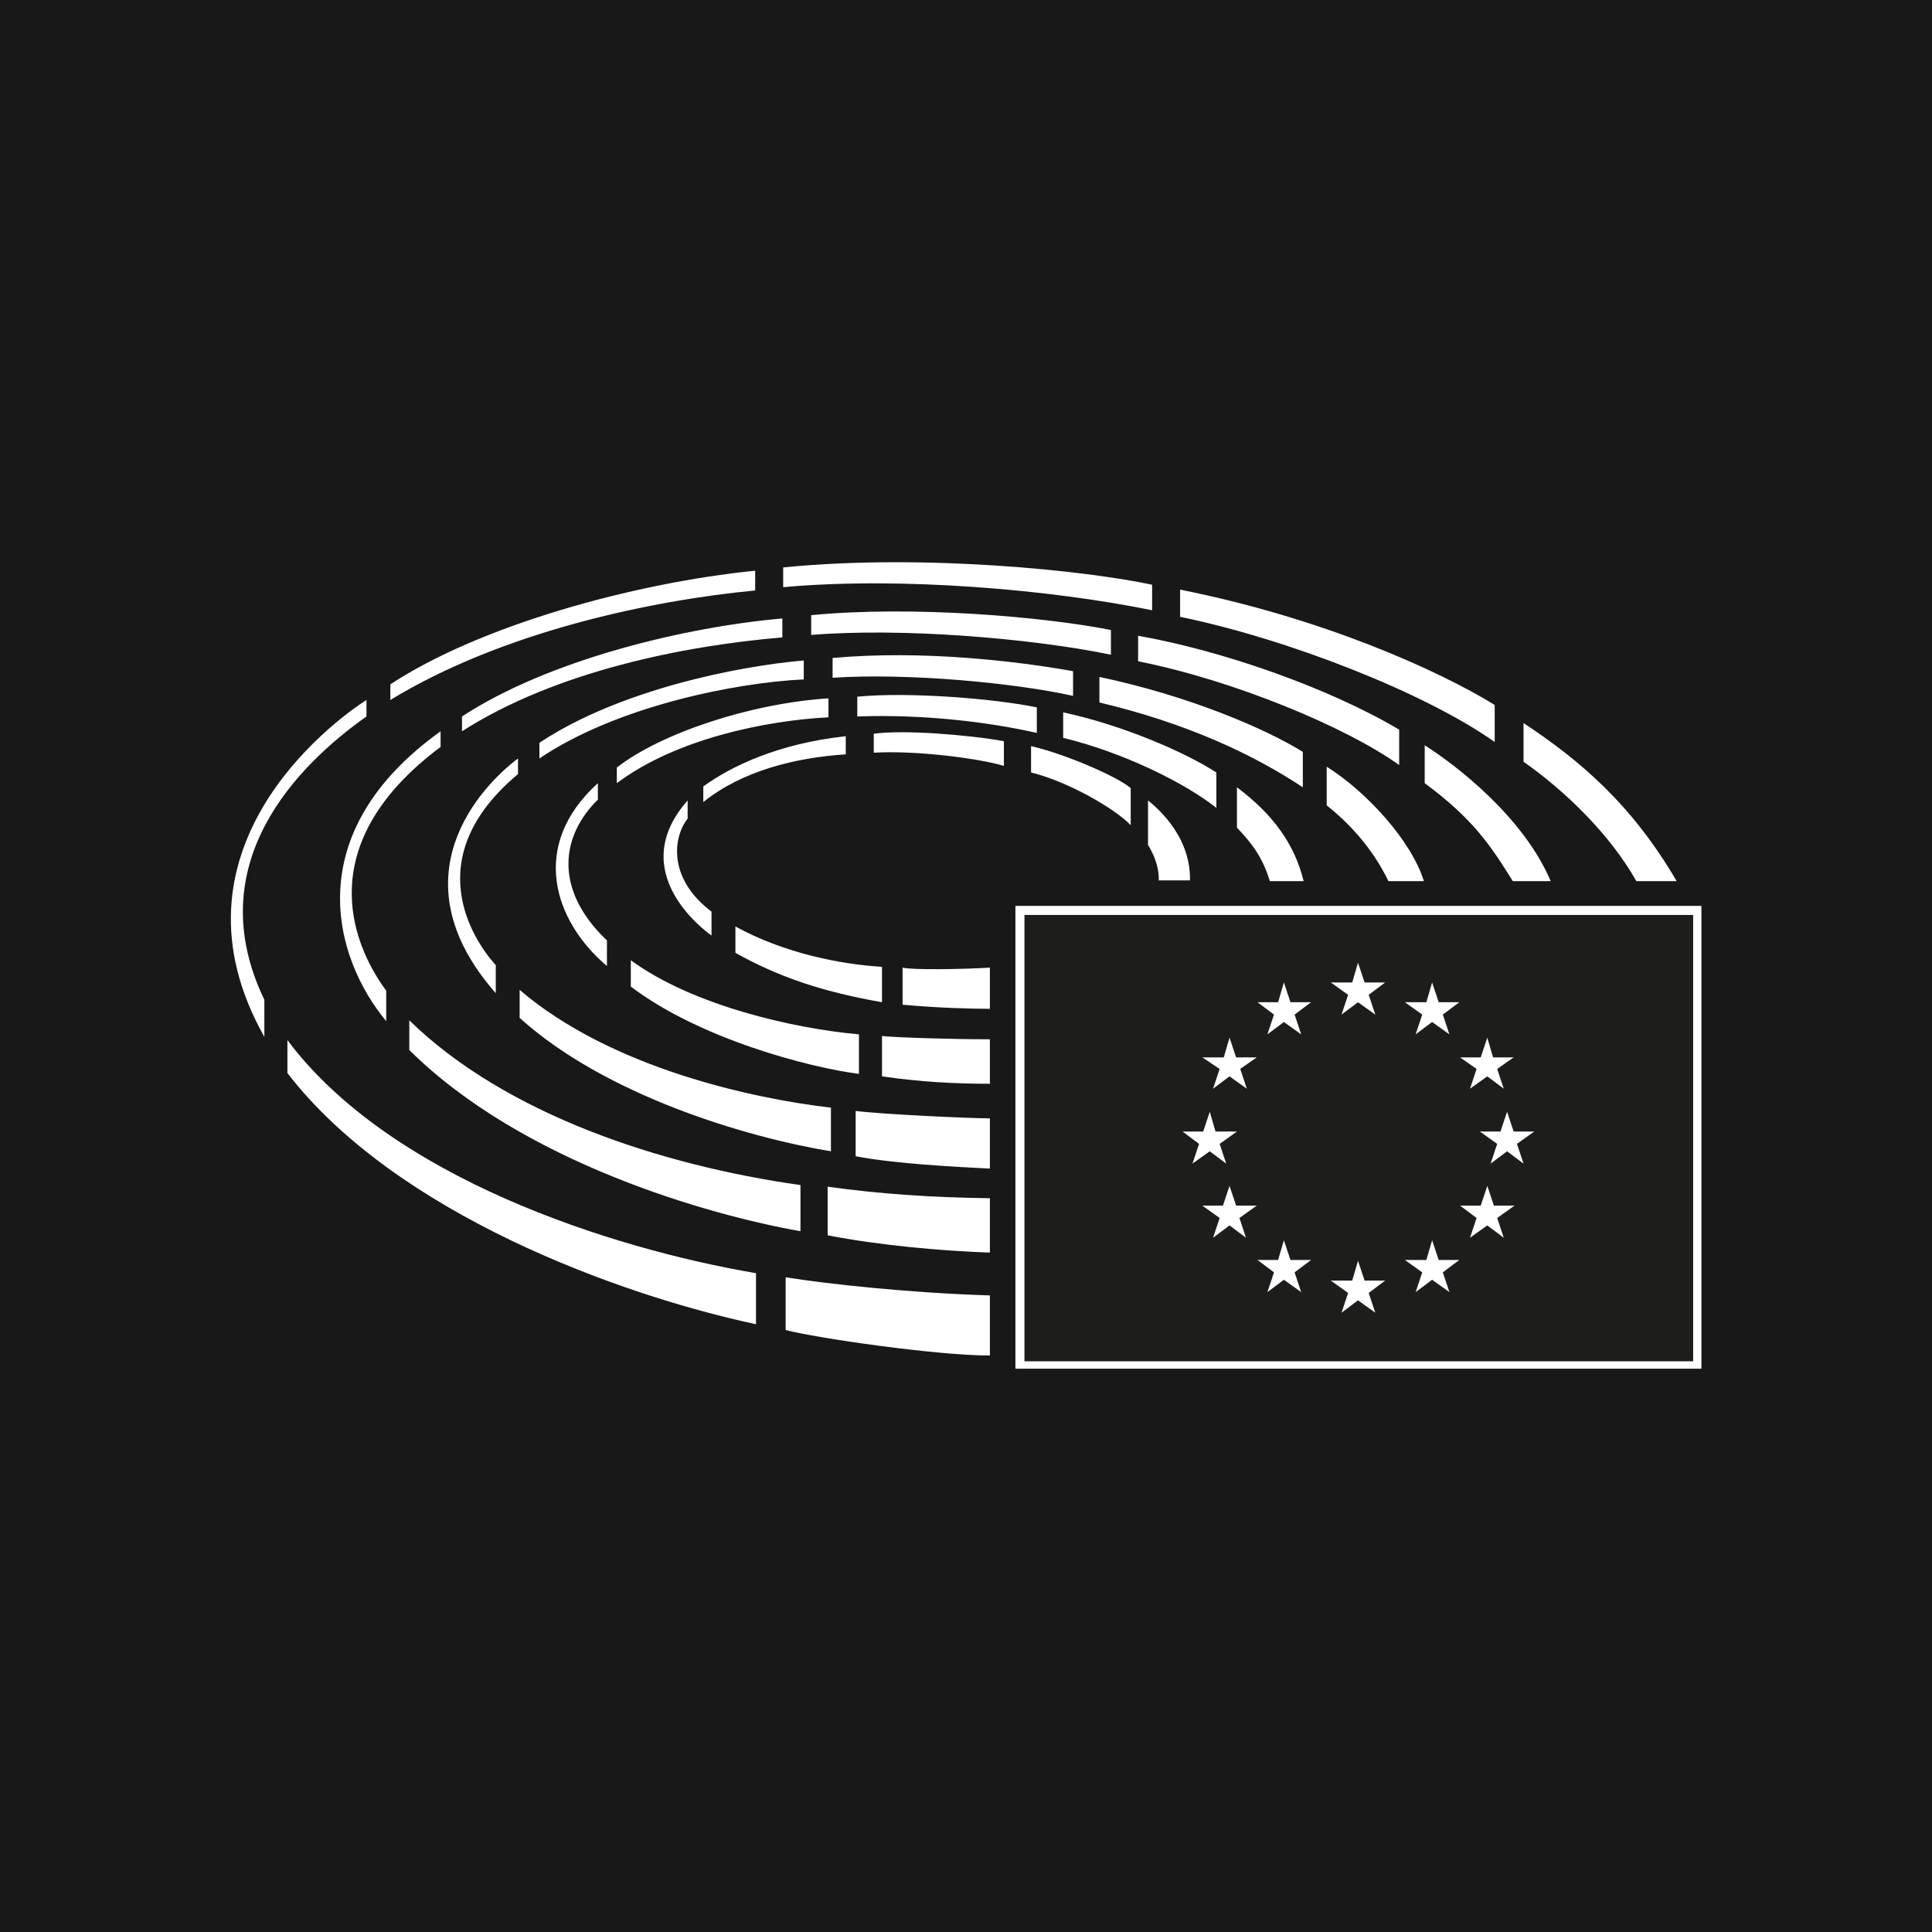 <svg xmlns="http://www.w3.org/2000/svg" baseProfile="tiny" version="1.2" viewBox="0 0 234.6 234.6"><path fill="#181818" d="M0 0h234.6v234.6H0z"/><path fill="#fff" d="M123.3 110h83.3v56.2h-83.3z"/><path fill="#1d1d1b" d="M124.4 111.1h81.2v54.2h-81.2z"/><path fill="#fff" d="m164.9 116.9.8 2.4h2.5l-2 1.5.8 2.4-2.1-1.5-2 1.5.8-2.4-2.1-1.5h2.6l.7-2.4zm0 36.2.8 2.4h2.5l-2 1.5.8 2.4-2.1-1.5-2 1.5.8-2.4-2.1-1.5h2.6l.7-2.4zm-9-33.8.8 2.4h2.5l-2 1.5.8 2.4-2.1-1.5-2 1.5.8-2.4-2-1.5h2.5l.7-2.4zm-6.6 6.7.8 2.4h2.5l-2 1.4.8 2.4-2.1-1.5-2 1.5.8-2.4-2.1-1.4h2.6l.7-2.4zm-2.4 9 .7 2.4h2.6l-2.1 1.5.8 2.4-2-1.5-2.1 1.5.8-2.4-2-1.5h2.5l.8-2.4zm2.4 9 .8 2.4h2.5l-2.1 1.5.8 2.4-2-1.5-2 1.5.8-2.4-2.1-1.5h2.5l.8-2.4zm6.6 6.6.8 2.4h2.5l-2 1.5.8 2.4-2.1-1.5-2 1.5.8-2.4-2-1.5h2.5l.7-2.4zm18-31.3-.7 2.4h-2.6l2.1 1.5-.8 2.4 2-1.5 2.1 1.5-.8-2.4 2-1.5h-2.5l-.8-2.4zm6.7 6.7-.8 2.4h-2.5l2 1.4-.8 2.4 2.1-1.5 2 1.5-.8-2.4 2-1.4h-2.5l-.7-2.4zm2.4 9-.8 2.4h-2.5l2.1 1.5-.8 2.4 2-1.5 2 1.5-.8-2.4 2.1-1.5h-2.5l-.8-2.4zm-2.4 9-.8 2.4h-2.5l2 1.5-.8 2.4 2.1-1.5 2 1.5-.8-2.4 2.1-1.5h-2.5l-.8-2.4zm-6.7 6.6-.7 2.4h-2.6l2.1 1.5-.8 2.4 2-1.5 2.1 1.5-.8-2.4 2-1.5h-2.5l-.8-2.4zm-36.6-50.4v-4.5c-1.6-1.4-8.1-4.2-12.1-5.1v3.2c4.5 1.1 10.2 4.4 12.1 6.4m3.3 6.7h3.9c.1-5.7-4.5-9.2-5.1-9.7v5.4c1.5 2.4 1.3 4.3 1.3 4.3m9.5-11.3v4.9c1.9 2 3.1 3.6 4 6.5h4.1c-1.1-4.5-3.7-8.1-8.1-11.4m-2.5 2.6v-4.4c-3.7-2.4-11.2-5.7-18.6-7.3v3.1c7.1 1.7 14.7 5.4 18.6 8.5m10.5-2.5v-4.3c-4.5-2.8-13.8-6.8-24.7-9.1v3.1c10.5 2.5 18.5 6.2 24.7 10.3m2.9-2.5v4.7c2.9 2.3 5.6 5.3 7.5 9.2h4.3c-1.5-4.9-7-10.9-11.8-13.9m8.8-.2v-4.3c-8.6-5.1-21.5-9.6-31.7-11.4v3.1c11.6 2.3 25.3 8 31.7 12.6m13.9 14.1h4.5c-3.3-7.8-11.5-14.1-15.3-16.5v4.6c5.8 4.3 7.9 7.4 10.7 11.9m-2.2-16.9v-4.5c-7-4.3-21.1-10.6-38.2-14v3.3c13.1 2.7 29.7 9.2 38.2 15.2m17.1 16.9h5c-5.5-9.4-11.8-14.7-18.6-19.2v4.7c5 3.5 10.5 8.8 13.7 14.5m-76.8-14v-3c-4.5-.8-12.3-1.4-15.8-.9v2.3c5.2-.3 12.8.7 15.8 1.6m-19.2-1.4v-2.2c-8.3.9-14 3.7-17.3 6.1v1.9c4.7-3.8 11.2-5.4 17.3-5.8m-19.2 7.8v-2.2c-7.6 8.6 1.9 15.7 2.9 16.4v-2.9c-5.3-4-4.7-9-2.9-11.3m5.8 13.2v3.1c5.2 2.9 10.4 4.7 17.8 6v-4.3c-5.1-.3-12-1.7-17.8-4.9m20.3 5.1v4.4c4.3.4 8.4.5 10.6.5v-5c-3.3.2-9.4.3-10.6 0m16.3-28.6v-3c-5.3-1.1-15.7-1.9-21.8-1.3V87c8.1-.3 16.1.7 21.8 2m-21.6 41.3v-4.7c-7.9-.7-20.2-3.5-27.7-9v3.2c8.3 6.3 21.5 9.8 27.7 10.6m-30.6-13.1v-3.1c-6.7-6.4-5.4-12.9-1.1-17.1v-2c-8.4 7.6-5.3 16.8 1.1 22.2m33.4 8.5v4.9c4.8.7 9 .9 13.1.9v-5.4c-4.4 0-11.2-.2-13.1-.4M74.9 93.3v1.8c7.2-5.4 18.1-7.6 25.7-8v-2.3c-9.4.6-20.3 4.2-25.7 8.4m-11.8 27v3.4c10.4 9.4 27.5 14.5 37.8 16.2v-5.3c-9.5-1.1-26.7-4.8-37.8-14.3m67.2-35.7v-3c-6.7-1.2-18.3-2.6-29.2-1.6v2.4c9.1-.6 22 .6 29.2 2.2m-26.4 50.4v5.5c4.6.9 12.2 1.3 16.3 1.5v-6.1c-2.5 0-13.2-.5-16.3-.9m-6.3-52.4v-2.3c-8.1.7-22.5 3.6-32.1 10v1.9c9.3-6.3 23.7-9.2 32.1-9.6M62.9 94v-1.9c-4.4 3.3-15.1 14.4-2.7 28.5v-3.4c-2.8-3.1-9.4-13.1 2.7-23.2m72-14.4v-3.1c-8.1-1.6-24-3-36.4-1.8v2.4c11-.9 26.7.4 36.4 2.4m-34.4 64.7v5.8c6.1 1.2 13.8 1.9 19.7 2.1v-6.6c-7.1-.1-13.2-.5-19.7-1.4m-3.3 5.4v-5.6c-17-2.4-35.8-8.6-47.5-20v3.6c13.8 13.7 36.6 20.1 47.5 22M56.1 87v1.8c11.4-7.3 27-10.4 38.9-11.4v-2.3C83.5 76.1 66.8 80 56.1 87m-9.2 37v-3.7c-4.5-6.1-8.8-18.1 6.6-29.6v-1.9c-17.3 12.4-13 27.5-6.6 35.2m-12 2.3v4c13.1 17 40.1 26.9 56.9 30.5v-6.2c-17.6-3-44.4-11.6-56.9-28.3m105-52.1V71c-8-1.7-27.6-3.8-44.8-2.1v2.4c14.4-1.3 32.5.3 44.8 2.8m-48.2-2.4v-2.4C76.8 70.8 58.2 76 47.4 83.1V85C61 76.7 79.1 72.9 91.7 71.7m3.7 83.5v6.3c3.8 1 18.4 3.1 24.8 3.1v-7.3c-9.8-.3-19.8-1.4-24.8-2.2M44.5 86.9V85c-4.4 2.8-25.1 18.4-12.4 40.9v-4.5c-8-16.6 4.2-28.6 12.4-34.4"/></svg>